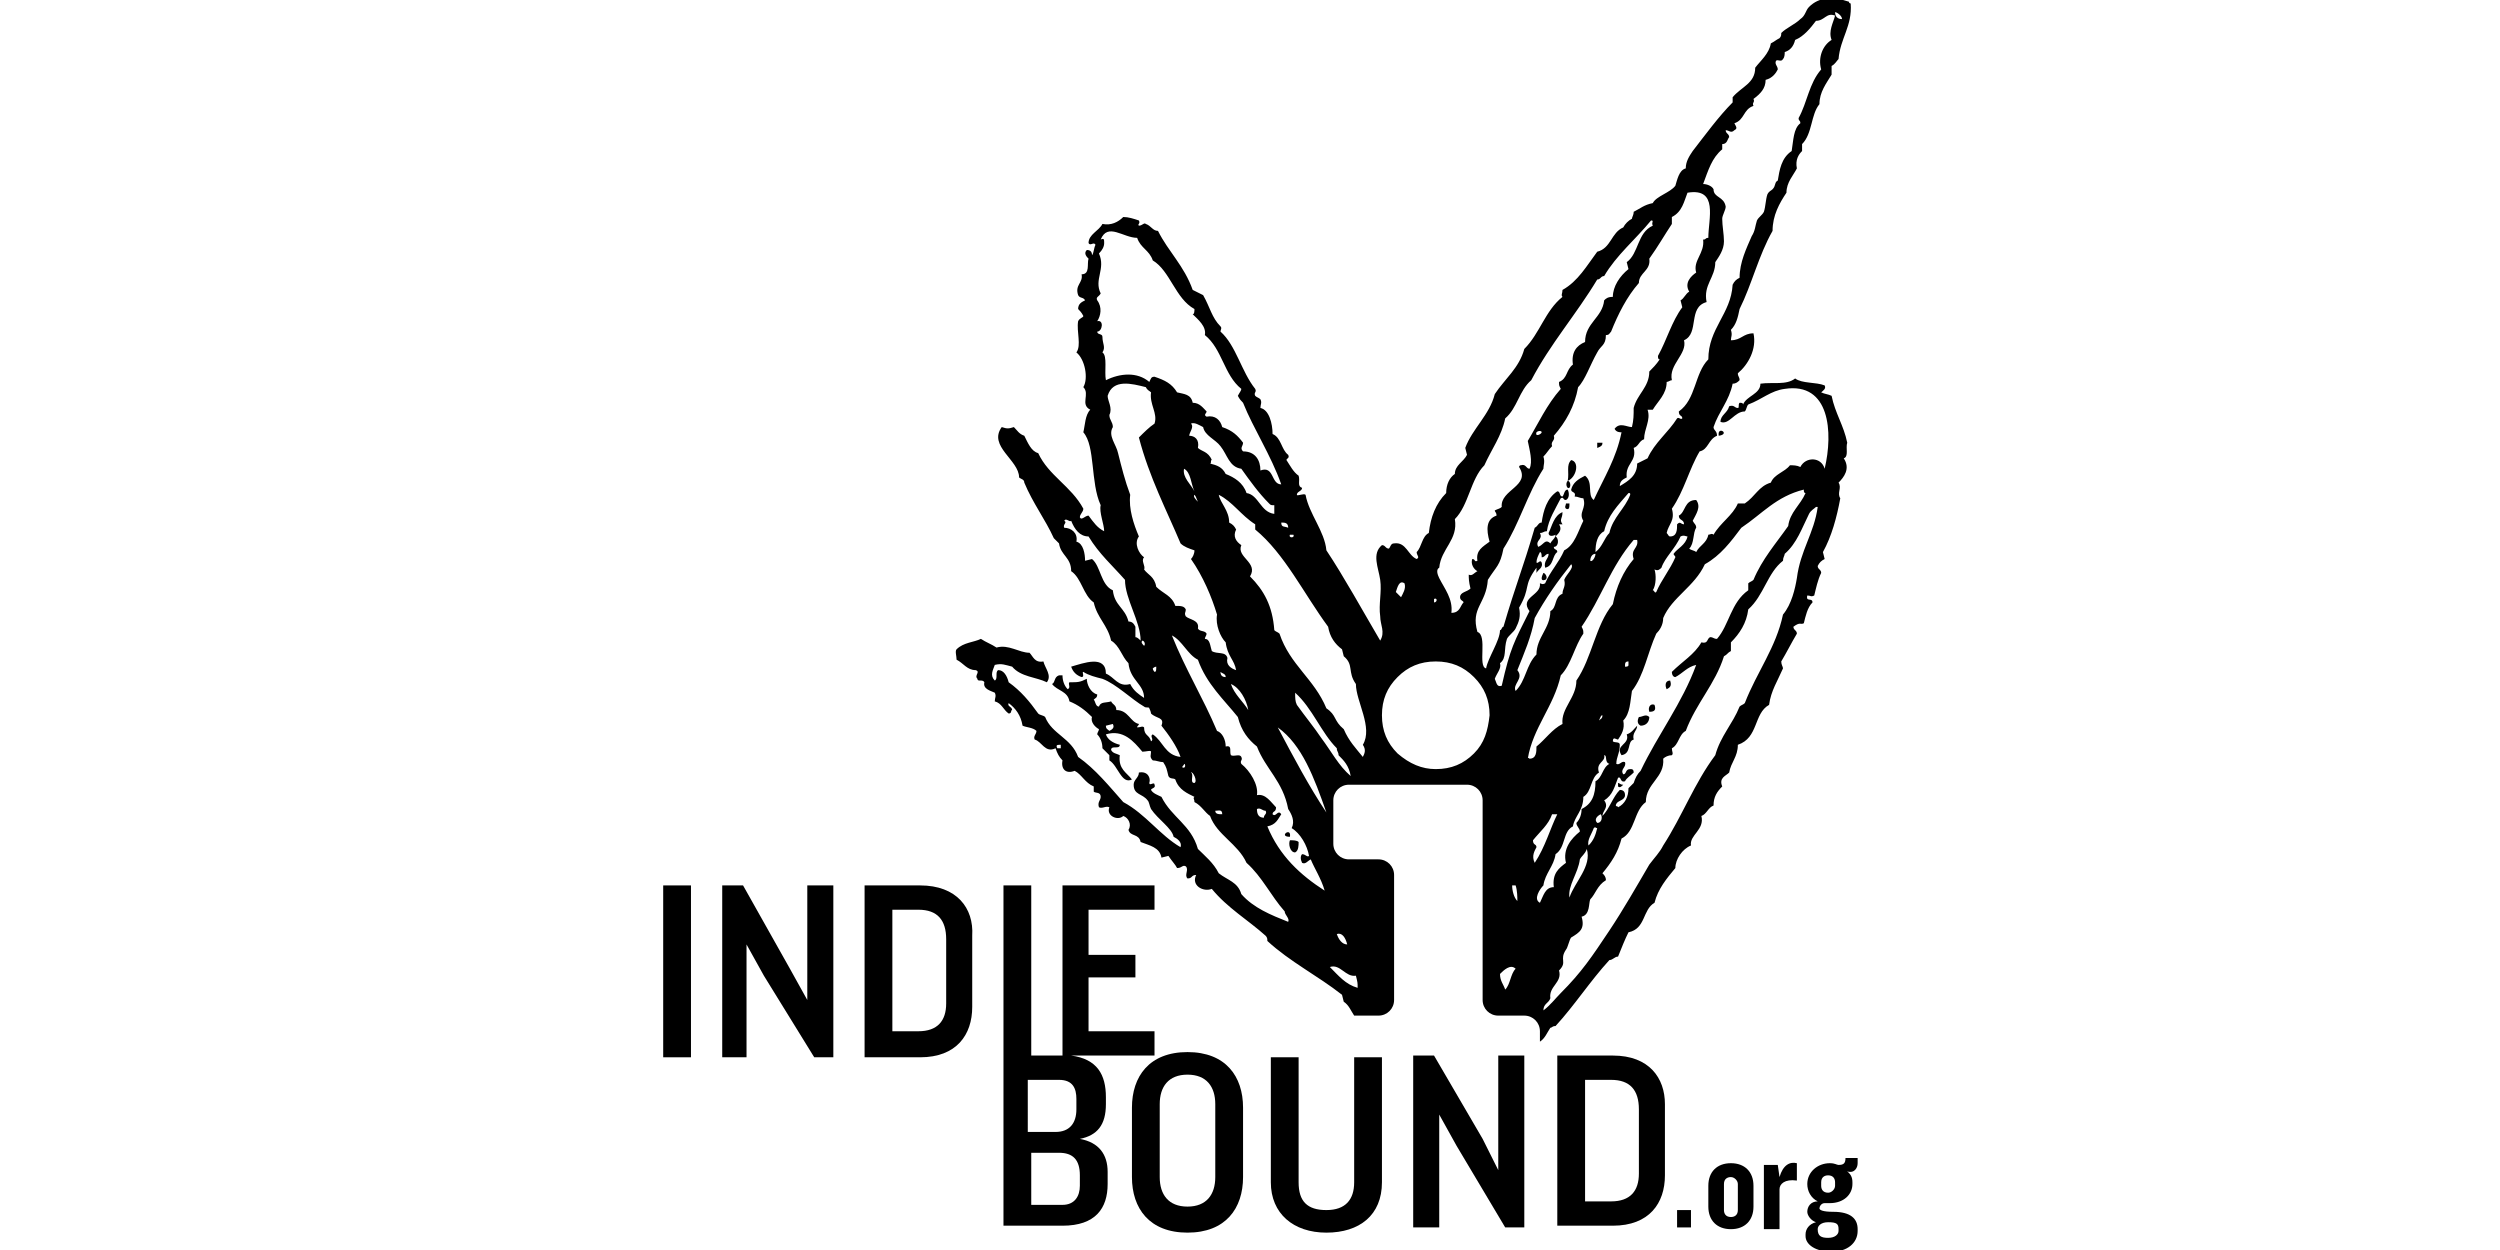 <?xml version="1.0" encoding="utf-8"?>
<!-- Generator: Adobe Illustrator 23.1.1, SVG Export Plug-In . SVG Version: 6.00 Build 0)  -->
<svg version="1.1" id="Layer_1" xmlns="http://www.w3.org/2000/svg" xmlns:xlink="http://www.w3.org/1999/xlink" x="0px" y="0px"
	 viewBox="0 0 144 72" style="enable-background:new 0 0 144 72;" xml:space="preserve">
<g>
	<path d="M93.7,42.3c0.2,0.6-0.7,0.6-0.3,1.2c0.6-0.1,0.3-0.8,0.7-0.9c-0.1-0.4,0.2-0.5,0.2-0.8C94.1,42,94,42.2,93.7,42.3"/>
	<path d="M96.2,39.2c-0.3,0-0.3,0.3-0.2,0.5C96.2,39.6,96.3,39.5,96.2,39.2"/>
	<path d="M93.2,45.1c0,0.1,0,0.1,0,0.2c0.1,0.1,0.2,0,0.3-0.1C93.3,45.2,93.3,45.1,93.2,45.1"/>
	<path d="M94.4,41.3c-0.1,0.2-0.1,0.4,0.1,0.5c0.3,0,0.5-0.2,0.5-0.5C94.8,41.1,94.6,41.3,94.4,41.3"/>
	<path d="M99,25.1C99.7,25,98.9,24.5,99,25.1"/>
	<path d="M95,41c0.3,0,0.4-0.1,0.3-0.4C95.1,40.5,94.9,40.7,95,41"/>
	<path d="M103.9,35.9c0.1-0.4,0.2-0.9,0.5-1.2c0-0.3-0.4,0-0.3-0.4c0.2,0,0.2,0.1,0.4,0c0.1-0.4,0.2-0.9,0.4-1.3
		c0-0.2-0.2-0.2-0.2-0.4c0.1-0.2,0.2-0.3,0.4-0.4l-0.1-0.4c0.5-0.9,0.8-2,1-3.1c-0.2-0.3,0.1-0.6-0.1-0.9c0.3-0.3,0.7-0.8,0.3-1.4
		c0.3-0.1,0.1-0.6,0.2-0.9c-0.2-1-0.7-1.7-0.9-2.7c-0.2-0.1-0.4-0.1-0.6-0.2c0.1-0.1,0.3-0.2,0.2-0.4c-0.5-0.2-1.3-0.1-1.7-0.4
		c-0.5,0.4-1.3,0.2-2,0.3c0,0.6-0.8,0.7-1,1.2c0-0.1-0.1-0.1-0.2-0.1c-0.1,0.1,0,0.3-0.1,0.3c-0.2,0-0.2-0.2-0.5-0.1
		c-0.1,0.4-0.5,0.5-0.5,0.9c0.5,0.2,0.8-0.6,1.4-0.6c0.1-0.1,0.1-0.3,0.2-0.4c0.8-0.3,1.3-0.8,2.1-0.9c2.6-0.4,2.8,2.5,2.3,4.6
		c-0.2-0.7-1.1-0.7-1.4-0.1c-0.2-0.1-0.4-0.1-0.6-0.1c-0.3,0.4-0.9,0.5-1.1,1c-0.7,0.2-0.9,0.8-1.5,1.2c-0.2,0-0.3,0-0.4,0
		c-0.3,0.7-1,1.1-1.4,1.8c-0.1-0.1-0.2,0-0.3,0c-0.1,0.5-0.5,0.6-0.7,1c-0.1-0.1-0.3-0.1-0.4-0.2c0.3-0.3,0.2-0.9,0.4-1.2
		c0-0.2-0.1-0.2-0.2-0.4c0.2-0.4,0.5-0.8,0.2-1.2c-0.7,0-0.6,0.7-1,0.9c0,0.3,0.3,0.2,0.3,0.5c-0.2,0-0.2-0.2-0.4,0
		c0,0.3,0,0.7-0.4,0.7c-0.1,0-0.1-0.1-0.2-0.2c0.1-0.5,0.5-0.7,0.3-1.4c0.7-1,1-2.3,1.6-3.3c0.5-0.1,0.5-0.7,1-0.9
		c0-0.3-0.2-0.3-0.2-0.5c0.3-0.9,0.9-1.5,1.1-2.5c0.2,0,0.3-0.1,0.4-0.2c0-0.2-0.1-0.2-0.1-0.4c0.6-0.5,1.1-1.4,0.9-2.3
		c-0.6,0-0.7,0.4-1.3,0.4c0-0.2,0.1-0.3,0-0.6c0.3-0.3,0.4-0.7,0.5-1.2c0.7-1.4,1.1-3.1,1.9-4.5c0-0.9,0.4-1.6,0.8-2.2
		c0-0.6,0.4-1,0.6-1.4c-0.1-0.5,0.1-0.8,0.3-1c0-0.1,0-0.3,0-0.4c0.6-0.6,0.5-1.7,1-2.3c0-0.7,0.4-1.2,0.7-1.7c0-0.2,0-0.4,0-0.5
		c0.2-0.1,0.3-0.3,0.4-0.4c0.1-1.2,0.8-1.9,0.7-3.2c0,0-0.1,0-0.1-0.1c-0.9-0.3-1.7-0.3-2.3,0.3c-0.2,0.2-0.2,0.5-0.5,0.7
		c-0.3,0.3-0.8,0.5-1.1,0.8c0,0.1,0,0.2-0.1,0.3c-0.2,0.1-0.3,0.2-0.5,0.3c-0.1,0.6-0.6,1-0.9,1.4c0,0.9-0.8,1.1-1.3,1.7l0,0.3
		c-0.8,0.8-1.6,1.9-2.3,2.8c-0.2,0.3-0.4,0.6-0.4,1c-0.4,0.1-0.5,0.7-0.6,1c-0.3,0.4-1.1,0.6-1.3,1c-0.5,0.1-0.7,0.3-1.1,0.5
		c0,0.2-0.1,0.3-0.1,0.4c-0.2,0.1-0.4,0.3-0.5,0.5c-0.7,0.3-0.7,1.2-1.5,1.4c-0.6,0.8-1.1,1.7-2,2.2c0,0.2-0.1,0.3,0,0.4
		c-1,0.8-1.3,2.1-2.2,3c-0.3,1.1-1.1,1.7-1.7,2.6c-0.3,1.2-1.3,2-1.7,3.1l0.1,0.4c-0.2,0.4-0.7,0.6-0.7,1.1
		c-0.3,0.2-0.5,0.6-0.5,1.1c-0.6,0.6-0.9,1.4-1,2.3c-0.4,0.2-0.4,0.8-0.7,1.1c0,0.2,0.2,0.3,0,0.4c-0.5-0.2-0.6-1-1.3-0.9
		c-0.2,0-0.2,0.2-0.3,0.3c-0.2,0-0.2-0.2-0.4-0.2c-0.6,0.5-0.2,1.3-0.1,2c0.1,0.7-0.1,1.4,0,2.1c0,0.5,0.3,0.9,0,1.4
		c-1-1.7-2.1-3.7-3.1-5.2c-0.1-1.1-1-2.1-1.2-3.2c-0.1-0.1-0.5,0.1-0.5,0c0-0.2,0.3-0.2,0.3-0.4c-0.3-0.1-0.1-0.4-0.2-0.7
		c-0.3-0.2-0.5-0.6-0.7-0.9c0-0.1,0.2-0.1,0.1-0.3c-0.4-0.3-0.4-1-0.9-1.2c0-0.6-0.2-1.4-0.7-1.5c0-0.2,0.1-0.3,0-0.5
		c-0.1-0.1-0.2-0.1-0.3-0.2c-0.1-0.2,0.1-0.2,0-0.4c-0.8-1-1.1-2.5-2-3.3c0-0.1,0.1-0.2,0-0.3c-0.5-0.5-0.6-1.1-1-1.8
		c-0.2-0.1-0.4-0.2-0.6-0.3c-0.5-1.4-1.4-2.2-2-3.4c-0.3,0-0.4-0.3-0.7-0.4c-0.1-0.1-0.2,0.1-0.4,0.1c-0.1-0.1,0.1-0.1,0-0.3
		c-0.3-0.1-0.6-0.2-0.9-0.2c-0.3,0.3-0.7,0.5-1.2,0.4c-0.2,0.4-0.8,0.6-0.8,1.1c0.1,0.2,0.3-0.1,0.4,0.1c-0.1,0.2-0.1,0.5-0.2,0.6
		c0-0.2-0.1-0.3-0.3-0.3c-0.2,0.2,0,0.4,0.1,0.5c-0.1,0.3,0.1,0.9-0.4,0.9c0.1,0.5-0.4,0.6-0.2,1.2c0.1,0.2,0.3,0.1,0.4,0.3
		c-0.2,0.1-0.4,0.2-0.4,0.5c0.1,0.1,0.2,0.2,0.3,0.4c0,0.1-0.2,0.1-0.3,0.3c-0.1,0.6,0.2,1.4-0.1,1.8c0.5,0.4,0.7,1.5,0.4,2
		c0.4,0.4-0.2,1,0.4,1.3c-0.3,0.3-0.3,0.9-0.4,1.3c0.7,0.8,0.4,2.9,1,4.2c-0.1,0.4,0.2,1.1,0.2,1.5c-0.4-0.2-0.6-0.5-0.9-0.9
		c-0.2,0-0.4,0.3-0.5,0.1c0-0.2,0.2-0.3,0.2-0.5c-0.7-1.3-2-1.9-2.6-3.2c-0.4-0.1-0.6-0.6-0.8-1c-0.3-0.1-0.4-0.3-0.6-0.5
		c-0.3,0.1-0.4,0.1-0.7,0c-0.8,1.1,1,1.9,1,2.9c0.1,0.1,0.3,0.1,0.3,0.3c0.5,1.2,1.2,2.1,1.7,3.2c0.1,0.1,0.2,0.2,0.3,0.3
		c0.1,0.7,0.7,0.8,0.7,1.6c0.6,0.4,0.7,1.4,1.3,1.8c0.2,0.9,0.8,1.3,1,2.2c0.5,0.3,0.6,0.9,1,1.3c0.1,1,0.9,1.2,0.9,2
		c-0.3-0.2-0.6-0.4-0.8-0.8c-0.7,0.2-0.9-0.4-1.4-0.6c0-1.1-1.3-0.6-2-0.4c0.1,0.3,0.3,0.5,0.6,0.6c0.2,0,0-0.3,0.1-0.3
		c0.3,0.2,0.7,0.3,1.1,0.4c0.8,0.3,1.7,1.2,2.4,1.6c0.1,0.1,0.3,0,0.3,0.1c0,0,0.1,0.2,0.1,0.3c0.3,0.3,0.8,0.2,0.6,0.7
		c0.4,0.5,0.9,1.2,1.1,1.8c-0.9-0.1-1-0.9-1.6-1.3c-0.2,0.1,0.1,0.3-0.1,0.4c-0.1-0.4-0.4-0.3-0.4-0.8c-0.1-0.1-0.2,0-0.4,0
		c0-0.1,0.1-0.1,0.1-0.2c-0.5-0.1-0.6-0.8-1.3-0.8c0-0.3-0.2-0.3-0.3-0.5c-0.3,0.1-0.6,0-0.7,0.3c-0.2,0-0.2-0.3-0.3-0.4
		c0.1-0.1,0.2-0.1,0.2-0.3c-0.4-0.1-0.6-0.6-0.6-0.9c-0.4,0.2-0.5,0.2-1,0.2c-0.1,0.1,0.1,0.3-0.1,0.4c-0.2-0.2-0.3-0.5-0.3-0.8
		c-0.1,0-0.1,0-0.2,0c-0.3,0.1-0.2,0.4-0.4,0.5c0.3,0.4,0.9,0.4,1,1c0.5,0.2,0.9,0.5,1.3,0.9c-0.1,0.3,0.2,0.6,0.4,0.7
		c0,0.1-0.1,0.2-0.1,0.3c0.2,0.2,0.3,0.5,0.3,0.8c0.1,0.1,0.3,0.3,0.4,0.4l0,0.3c0.5,0.3,0.7,1.4,1.3,1.1c-0.3-0.4-0.8-0.6-0.7-1.4
		c-0.2-0.1-0.4-0.1-0.5-0.3c0-0.3,0.5,0,0.5-0.3c-0.4-0.1-0.7-0.3-0.8-0.6c1-0.3,1.6,0.4,2.1,1c0.2,0,0.5-0.1,0.5,0
		c0,0.2-0.1,0.3,0.1,0.5c0.2,0,0.4,0.1,0.6,0.1c0.2,0.3,0.2,0.4,0.3,0.8c0.1,0.2,0.3,0.1,0.4,0.2c0.2,0.6,0.7,0.8,1.1,1
		c-0.1,0.1,0,0.1,0,0.3c0.4,0.2,0.6,0.6,0.9,0.8c0.4,1.1,1.6,1.6,2.1,2.7c0.9,0.8,1.4,1.9,2.2,2.8c0,0.2,0.3,0.4,0.2,0.6
		c-1-0.4-2-0.8-2.7-1.6c-0.2-0.7-0.8-0.8-1.3-1.2c-0.3-0.6-0.8-1-1.2-1.4c-0.4-1.4-1.5-1.8-2.1-3c-0.2-0.1-0.5-0.2-0.6-0.4
		c0-0.1,0.3-0.1,0.2-0.3c0-0.2-0.3,0.1-0.3-0.1c0.1-0.3-0.1-0.7-0.6-0.6c0,0.3-0.3,0.4-0.3,0.7c0,0.6,0.5,0.5,0.8,0.9
		c0.1,0.1,0.1,0.3,0.2,0.5c0.4,0.6,1.2,1.1,1.3,1.6c0.2,0.1,0.5,0.3,0.4,0.6c-1.2-0.7-2-1.9-3.3-2.6c-0.8-0.9-1.6-1.9-2.6-2.6
		c-0.4-1.1-1.5-1.3-1.9-2.3c-0.1-0.1-0.3-0.1-0.4-0.2c-0.5-0.7-1-1.3-1.7-1.8c-0.1-0.4-0.3-0.7-0.6-0.7c-0.2,0.1,0,0.5-0.2,0.6
		c-0.3-0.3-0.1-0.6,0-0.9c0.4-0.1,0.6,0,1,0.1c0.5,0.6,1.4,0.6,2,0.9c0.3-0.4-0.1-0.8-0.2-1.2c-0.5,0.1-0.6-0.3-0.8-0.5
		c-0.6,0-1.2-0.5-1.9-0.3c-0.3-0.2-0.6-0.3-0.9-0.5c-0.4,0.2-1,0.2-1.4,0.6c-0.1,0.1,0,0.4,0,0.6c0.4,0.2,0.6,0.6,1.1,0.6
		c0.3,0.1-0.1,0.3,0.1,0.5c0,0.2,0.3,0,0.4,0.2c-0.1,0.4,0.4,0.5,0.6,0.6c0.1,0.2,0,0.3,0,0.5c0.4,0.1,0.5,0.5,0.8,0.7
		c0.2,0,0.1-0.2,0.2-0.2c0-0.2-0.3-0.2-0.2-0.4c0.4,0.3,0.7,0.7,0.8,1.3c0.2,0.1,0.6,0.1,0.8,0.3c0,0.2-0.2,0.3-0.1,0.5
		c0.4,0.1,0.6,0.8,1.2,0.5c0.1,0.3,0.2,0.5,0.4,0.7c-0.1,0.5,0.2,0.8,0.7,0.6c0.4,0.2,0.6,0.7,1.1,0.9l0,0.3c0.1,0.1,0.4,0,0.4,0.3
		c0,0.2-0.2,0.3-0.1,0.6c0.2,0.1,0.4-0.1,0.6,0c-0.2,0.5,0.5,0.8,0.8,0.5c0.3,0.1,0.5,0.5,0.3,0.8c0.1,0.4,0.6,0.2,0.7,0.7
		c0.5,0.2,1.1,0.3,1.2,0.9l0.4-0.1c0.2,0.3,0.4,0.5,0.5,0.7c0.3,0,0.3-0.2,0.5-0.1c0.2,0.2-0.1,0.5,0.1,0.7c0.3,0,0.2-0.2,0.5-0.2
		c-0.3,0.6,0.4,1,0.9,0.8c0.9,1.1,2.1,1.8,3.1,2.7c0.1,0.1,0.1,0.2,0.1,0.3c1.3,1.2,2.9,2,4.3,3.1l0.1,0.4c0.3,0.2,0.4,0.5,0.6,0.8
		h1.4c0.5,0,0.9-0.4,0.9-0.9v-7.2c0-0.5-0.4-0.9-0.9-0.9h-1.7c-0.5,0-0.9-0.4-0.9-0.9v-2.5c0-0.5,0.4-0.9,0.9-0.9h6.8
		c0.5,0,0.9,0.4,0.9,0.9v11.5c0,0.5,0.4,0.9,0.9,0.9h1.5c0.5,0,0.9,0.4,0.9,0.9V60c0.3-0.2,0.4-0.5,0.6-0.8c0.1,0,0.1-0.1,0.3-0.1
		c1.1-1.2,2-2.6,3.1-3.8c0.2,0,0.3-0.2,0.5-0.2c0.2-0.5,0.4-1,0.6-1.4c1-0.2,0.8-1.3,1.5-1.7c0.2-0.8,0.7-1.4,1.2-2
		c0-0.5,0.4-1.1,0.9-1.3c-0.1-0.6,0.8-0.9,0.6-1.7c0.3-0.1,0.4-0.5,0.7-0.6c0-0.5,0.2-0.8,0.5-1.1c-0.2-0.5,0.2-0.6,0.4-0.8
		c0.1-0.6,0.5-0.9,0.5-1.6c1.2-0.4,0.9-1.8,1.8-2.3c0.1-0.8,0.5-1.4,0.8-2.1c0-0.1-0.1-0.2-0.1-0.4c0.3-0.5,0.6-1.1,0.9-1.6
		c0-0.2-0.2-0.2-0.2-0.4C103.7,35.8,103.7,36,103.9,35.9 M106.1,1.1c-0.2,0-0.4-0.1-0.4-0.4C105.8,0.7,106.1,0.9,106.1,1.1
		 M63.9,42.1c-0.1-0.1-0.2-0.1-0.2-0.3l0.4-0.1C64.2,41.9,64.1,42,63.9,42.1 M60.9,43.1c-0.1-0.2,0-0.2,0.2-0.2l0,0.2L60.9,43.1z
		 M74.5,30.8c0.1,0.2-0.3,0.2-0.2,0C74.4,30.8,74.4,30.8,74.5,30.8 M74.2,30.4c-0.2-0.1-0.4,0-0.4-0.3C74,30.1,74.2,30.1,74.2,30.4
		 M63.7,21.9c-0.1-0.5,0.1-1.4-0.2-1.6c0.2-0.3,0-0.5,0-0.9c0-0.2-0.3-0.1-0.3-0.3c0.3,0,0.4-0.7,0-0.6c0.2-0.3,0.3-0.8,0-1.2
		c-0.1-0.2,0.1-0.2,0.2-0.4c-0.4-0.8,0.3-1.4-0.1-2.3c0.2-0.2,0.3-0.4,0.3-0.6c0-0.2,0-0.3-0.2-0.2c0.4-1,1.3-0.1,2.1-0.1
		c0.2,0.6,0.7,0.7,0.9,1.3c1,0.6,1.3,2.2,2.4,2.8c0,0.1,0,0.3-0.1,0.3c0.3,0.3,0.8,0.7,0.7,1.2c1,0.8,1.1,2.3,2.1,3.1
		c0,0.1-0.1,0.2-0.2,0.4c0.1,0.2,0.2,0.3,0.3,0.4c0.6,1.5,1.6,3,2.2,4.7c-0.6,0-0.4-1.1-1.2-0.8c0-0.6-0.3-1.1-1-1.1
		c-0.2-0.2,0-0.3,0-0.5c-0.3-0.4-0.6-0.7-1.2-0.9c-0.1-0.4-0.4-0.7-0.9-0.6c-0.2-0.1,0-0.2,0-0.3c-0.2-0.2-0.4-0.5-0.8-0.5
		c-0.1-0.5-0.5-0.5-0.9-0.6c-0.3-0.5-0.7-0.7-1.3-0.9c-0.2,0-0.2,0.1-0.3,0.3C65.5,21.4,64.5,21.5,63.7,21.9 M69,25.8
		c0.1-0.5-0.2-0.7-0.5-0.7c0-0.2,0.3-0.5,0.1-0.7c0.2-0.1,0.5,0.1,0.7,0.2c0.1,0.5,0.7,0.7,1,1.1c0.4,0.5,0.5,1.2,1.2,1.3
		c0.5,0.7,1,1.4,1.6,2c0.1,0.1,0.1,0.1,0.3,0.1c0,0.2,0,0.3,0,0.5c-0.8-0.1-0.9-1.1-1.6-1.2c-0.2-0.6-0.7-0.9-1.2-1.1
		c-0.2-0.4-0.5-0.5-0.9-0.6c0.1,0,0-0.2,0.1-0.2C69.6,26,69.2,26,69,25.8 M68.8,28.5c0.1,0.1,0.1,0.2,0.2,0.4
		C68.9,28.8,68.7,28.6,68.8,28.5 M68.2,27c0.4,0.2,0.4,0.9,0.6,1.3C68.6,27.9,68.1,27.5,68.2,27 M65.4,36.1
		c-0.1-0.2-0.2-0.3-0.4-0.3c-0.2-0.8-0.8-0.9-0.9-1.8c-0.7-0.3-0.7-1.4-1.2-1.8l-0.4,0.1c0-0.4-0.1-1-0.5-1.1
		c0.1-0.5-0.3-0.8-0.7-0.8c-0.1-0.2,0.2-0.3,0-0.4c0.1-0.2,0.3,0.1,0.4,0c0.2,0.5,0.5,0.9,1,0.9c0.6,1,1.4,1.7,2.1,2.5
		c0,1.1,0.9,2.4,0.9,3.5c-0.1-0.1-0.2-0.2-0.3-0.2L65.4,36.1z M65.8,36.9c0.1,0,0.2,0.2,0.1,0.3C65.8,37.1,65.7,37,65.8,36.9
		 M66.5,38.7c0,0-0.1-0.1-0.1-0.2c0,0,0.1-0.1,0.2-0.1C66.6,38.6,66.6,38.7,66.5,38.7 M66.6,33.8c-0.1-0.6-0.5-0.7-0.7-1
		c0.1-0.2-0.2-0.5,0-0.7c-0.3-0.2-0.6-0.8-0.3-1.2c-0.3-0.7-0.6-1.6-0.5-2.4c-0.3-0.8-0.5-1.6-0.7-2.4c-0.1-0.5-0.6-1-0.3-1.5
		c0-0.3-0.2-0.4-0.2-0.7c0.2-0.4-0.1-0.8-0.1-1.1c0.3-1,1.4-0.7,2.2-0.5c0.1,0.2,0.2,0.2,0.3,0.3c-0.1,0.7,0.4,1.2,0.2,1.8
		c-0.3,0.2-0.6,0.5-0.9,0.8c0.6,2.3,1.6,4.2,2.4,6.1c0.2,0.2,0.5,0.3,0.8,0.4c0,0.2-0.1,0.4-0.2,0.5c0.7,1,1.2,2.2,1.5,3.2
		C70,36,70.3,36.7,70.6,37c0.1,0.8,0.5,1,0.6,1.6c-0.3-0.1-0.6-0.3-0.5-0.7c-0.1-0.4-0.6-0.2-0.9-0.4c-0.1-0.3-0.1-0.7-0.4-0.7
		c0-0.1,0.1-0.2,0.1-0.3c-0.1-0.2-0.4-0.1-0.5-0.3c0.1-0.5-0.5-0.5-0.7-0.7c-0.1-0.2,0-0.2,0-0.4c-0.1-0.2-0.3-0.2-0.6-0.2
		C67.5,34.3,67,34.2,66.6,33.8 M71.9,40.9c-0.3-0.5-0.8-0.9-1-1.5C71.4,39.6,71.8,40.3,71.9,40.9 M70.6,39c-0.2,0-0.3-0.1-0.3-0.3
		C70.4,38.8,70.6,38.8,70.6,39 M68.1,44.2c0-0.1,0.1-0.1,0.1-0.2C68.3,44,68.3,44.3,68.1,44.2 M68.8,45.1c-0.3,0,0-0.5-0.2-0.6
		C68.7,44.4,69,45,68.8,45.1 M70,46.7c0.2,0,0.4-0.1,0.4,0.2C70.2,46.9,70,46.9,70,46.7 M72.8,47.1c-0.3,0-0.4-0.2-0.4-0.5
		c0.2-0.1,0.3,0.1,0.5,0.1C73,46.9,72.8,46.9,72.8,47.1 M73,47.6c0.5-0.1,0.6-0.4,0.8-0.7c-0.2-0.3-0.3,0.2-0.5,0
		c0-0.2,0.2-0.1,0.2-0.4c-0.3-0.3-0.6-0.8-1.1-0.7c0.1-0.6-0.4-1.4-0.9-1.8c-0.1-0.2,0.1-0.2,0-0.4c-0.1-0.2-0.4,0-0.6-0.1
		c-0.1-0.2,0.1-0.6-0.3-0.5c0-0.4-0.2-0.8-0.5-0.9c-0.8-1.9-1.8-3.5-2.6-5.5c0.6,0.3,0.9,1.1,1.5,1.4c0.5,1.4,1.5,2.3,2.3,3.3
		c0.2,0.8,0.6,1.3,1.1,1.7c0.5,1.3,1.5,2,1.8,3.6c0.2,0.3,0.4,0.7,0.2,1.1c0.5,0.3,0.9,1,1,1.6c-0.1,0.1-0.2-0.1-0.4-0.1
		c-0.1,0.1-0.1,0.3,0,0.5c0.2,0.1,0.3-0.1,0.5-0.2c0.2,0.5,0.6,1.1,0.8,1.8C74.9,50.4,73.7,49.3,73,47.6 M73.6,41.9
		c1.4,1,2.1,2.9,2.8,4.9C75.4,45.3,74.5,43.6,73.6,41.9 M78.1,56.2c0.1,0.4,0.1,0.4,0.1,0.7c-0.7-0.2-1.1-0.7-1.6-1.2
		C77.2,55.5,77.5,56.3,78.1,56.2 M77.6,54.4c-0.3,0-0.5-0.3-0.6-0.6C77.3,53.7,77.5,54,77.6,54.4 M76.1,42.5
		c-0.4-0.6-0.9-1.2-1.4-1.9c-0.1-0.2-0.1-0.4-0.1-0.7c1,0.9,1.5,2.3,2.4,3.2c0,0.2,0.1,0.2,0.1,0.4c0.3,0.3,0.6,0.6,0.7,1.2
		C77.1,44.1,76.7,43.3,76.1,42.5 M78.5,43.6c-0.4-0.5-0.8-0.9-1.1-1.6c-0.6-0.5-0.4-0.8-1-1.2c-0.7-1.7-2.1-2.5-2.7-4.3
		c-0.1-0.1-0.2-0.1-0.3-0.2c-0.1-1.4-0.6-2.3-1.4-3.1c0.5-0.8-0.8-1.1-0.5-1.8c-0.3-0.2-0.5-0.5-0.3-0.9c-0.1-0.2-0.2-0.3-0.4-0.4
		c0-0.7-0.5-1.1-0.6-1.6c0.8,0.4,1.3,1.2,2.1,1.7l0,0.3c1.7,1.4,2.8,3.7,4.2,5.6c0.1,0.6,0.4,1,0.8,1.3l0.1,0.4
		c0.6,0.5,0.2,0.9,0.7,1.6c0,1,1,2.5,0.4,3.5C78.7,43.2,78.6,43.4,78.5,43.6 M98.2,32.5c0.9-0.5,1.5-1.3,2.1-2.1
		c1.2-0.8,2-1.8,3.6-2.2c0,0.1,0,0.2,0.1,0.2c-0.3,0.7-0.9,1.1-1,1.9c-0.7,1-1.5,1.9-2,3.1c-0.1,0.1-0.2,0.1-0.3,0.2
		c0,0.2,0,0.2,0,0.4c-1,0.7-1.1,2-1.8,2.8c-0.2,0-0.2-0.1-0.4-0.1c-0.2,0.1-0.1,0.4-0.5,0.3c-0.4,0.7-1.1,1.1-1.7,1.7
		c0,0.2,0.1,0.3,0.2,0.3c0.4-0.2,0.7-0.6,1.2-0.7c-0.8,2.2-2.2,4-3.2,6.1c-0.2,0.2-0.3,0.4-0.4,0.7c-0.1,0.1-0.2,0.2-0.3,0.3
		c0,0.5-0.2,0.9-0.6,1.1c0-0.1-0.2,0-0.1-0.2c0.1-0.2,0.5-0.2,0.5-0.5c0-0.2-0.1-0.3-0.3-0.3c-0.4,0.4-0.6,1.1-1,1.5
		c0-0.3,0.4-0.5,0.1-0.9c0.5-0.3,0.6-0.8,0.8-1.3c0.2-0.1,0.1,0.3,0.4,0.2c0.1-0.2,0.3-0.3,0.5-0.5c0-0.2-0.1-0.2-0.2-0.2
		c-0.3,0-0.2,0.3-0.4,0.3c-0.2-0.3,0.2-0.4,0.1-0.7c-0.2-0.1-0.3,0.2-0.5,0.1c0-0.4,0.2-0.6,0.2-1.1c0-0.2-0.3-0.1-0.4-0.2
		c0-0.3,0.2-0.1,0.3-0.1c0.2-0.3,0.4-0.6,0.3-1.1c0.4-0.4,0.4-1.1,0.5-1.7c0.7-0.9,0.9-2.2,1.4-3.3c0.2-0.2,0.4-0.5,0.4-0.9
		C96.3,34.4,97.6,33.8,98.2,32.5 M93.6,38.4c0-0.2,0-0.3,0.2-0.3l0,0.2C93.8,38.4,93.7,38.4,93.6,38.4 M96.8,30.9
		c0.2-0.1,0.3,0,0.4,0c-0.1,0.5-0.6,0.7-0.8,1c0,0.1,0.1,0.1,0.1,0.2c-0.3,0.7-0.8,1.3-1.1,2c-0.1,0.1-0.1-0.1-0.2-0.1
		c0.2-0.3,0.2-0.9,0.1-1.2c0.2,0.1,0.3,0,0.4-0.1C95.9,32.1,96.5,31.6,96.8,30.9 M99.2,8.6l0-0.3c0.3,0,0.3-0.3,0.4-0.4
		c0-0.2-0.2-0.2-0.2-0.4c0.2,0,0.3,0.2,0.5,0c0.2-0.1,0.1-0.2,0-0.4c0.6-0.2,0.5-0.8,1.1-1c-0.1-0.2,0.1-0.2,0-0.4
		c0.4-0.3,0.7-0.6,0.7-1.1c0.4-0.1,0.6-0.4,0.7-0.6c0-0.2-0.2-0.3-0.1-0.5c0.1-0.1,0.3,0.1,0.4-0.1c0.1-0.1,0.1-0.3,0.1-0.4
		c0.3-0.1,0.5-0.3,0.6-0.7c0.5-0.2,0.9-0.7,1.2-1.1c0.5,0,0.6-0.5,1.1-0.3c-0.1,0.4-0.4,0.9-0.2,1.4c-0.5,0.3-0.8,1-0.6,1.7
		c-0.7,0.8-0.8,1.9-1.3,2.8c0,0.2,0.1,0.1,0.1,0.3c-0.4,0.3-0.4,1-0.5,1.6c-0.6,0.4-0.7,1.1-0.8,1.7c-0.2,0.1-0.1,0.3-0.3,0.5
		c-0.1,0.1-0.2,0.1-0.3,0.3c-0.1,0.3-0.1,0.7-0.2,1c-0.1,0.2-0.3,0.3-0.4,0.5c-0.1,0.3-0.1,0.6-0.3,0.9c-0.3,0.7-0.7,1.5-0.7,2.4
		c-0.2,0.1-0.3,0.2-0.4,0.4c-0.1,1.7-1.4,2.5-1.4,4.3c-0.8,0.8-0.7,2.3-1.7,3c0,0.3,0.2,0.2,0.2,0.4c-0.1,0.1-0.2-0.1-0.3,0
		c-0.5,0.8-1.3,1.4-1.7,2.3c-0.2,0.1-0.4,0.2-0.6,0.3c0,0.7-0.5,1-1,1.3c0-0.3,0.2-0.4,0.4-0.5c-0.1-0.8,0.6-0.9,0.4-1.7
		c0.3-0.1,0.3-0.4,0.6-0.5c0-0.6,0.4-1.1,0.2-1.7l0.3,0c0.3-0.5,0.8-0.9,0.8-1.6c0.1,0,0.2-0.1,0.3-0.1c-0.2-0.9,0.9-1.5,0.7-2.3
		c0.9-0.4,0.2-1.9,1.3-2.2c-0.2-1,0.5-1.4,0.5-2.3c0.2-0.3,0.5-0.7,0.5-1.2c0-0.4-0.1-0.9-0.1-1.3c0-0.2,0.2-0.5,0.2-0.7
		c-0.1-0.6-0.7-0.5-0.7-1c-0.1-0.2-0.4-0.3-0.6-0.3C98.4,9.8,98.6,9.1,99.2,8.6 M91.9,31.8c0-0.5,0.1-1,0.5-1.2
		c0.2-0.9,0.8-1.5,1.4-2.2c0.1,0,0.1,0,0.1,0.1c-0.3,0.8-1,1.3-1.2,2.2C92.4,31,92.3,31.5,91.9,31.8 M91.9,31.9
		c0,0.2-0.2,0.5-0.3,0.4C91.6,32.1,91.7,31.9,91.9,31.9 M82.9,32.7c0.1-1.1,1.1-1.6,0.9-2.8c0.8-0.8,0.9-2.3,1.7-3.1
		c0.4-0.9,1-1.7,1.2-2.7c0.7-0.6,0.8-1.6,1.5-2.2c1.1-2.1,2.6-3.8,3.8-5.8c0.2,0,0.2-0.2,0.4-0.2c0.7-1.2,1.8-2.1,2.7-3.2
		c0.2,0,0,0.1,0.1,0.3c-0.9,0.4-0.8,1.6-1.5,2.1l0.1,0.4c-0.5,0.4-0.9,1-0.9,1.6c-0.3,0-0.4,0.1-0.5,0.2c-0.1,1-1.1,1.3-1.1,2.4
		c-0.5,0.2-0.8,0.6-0.7,1.3c-0.4,0.3-0.3,0.8-0.8,1c0,0.2,0,0.2,0.1,0.4c-0.8,0.9-1.3,2-1.9,3c0.1,0.5,0.3,1.2,0.1,1.6
		c-0.2,0-0.2-0.3-0.5-0.2c-0.1,0-0.1,0.1-0.1,0.1c0.7,1.1-1.1,1.3-1,2.3c-0.1,0.1-0.2,0.1-0.4,0.2c0,0.1,0.1,0.1,0.1,0.3
		c-0.6,0.2-0.6,0.8-0.4,1.5c-0.4,0.3-0.8,0.5-0.7,1.1c-0.2,0.1-0.1-0.1-0.3-0.1c-0.1,0.3,0.1,0.6,0.3,0.7c-0.2,0.1-0.3,0.3-0.5,0.2
		c0,0.2,0,0.4,0.1,0.8c-0.2,0.2-0.6,0.2-0.6,0.5c0,0.2,0.2,0.2,0.2,0.3c-0.2,0.2-0.2,0.6-0.7,0.6c0.1-0.8-0.4-1.4-0.7-2
		C82.8,33.1,82.7,32.8,82.9,32.7 M88.8,24.9c0,0.1-0.4,0.3-0.3,0C88.6,24.8,88.8,24.8,88.8,24.9 M82.6,34.7l0-0.2
		C82.8,34.4,82.8,34.7,82.6,34.7 M80.9,33.6c0.1,0.3-0.1,0.6-0.2,0.8c-0.1-0.1-0.2-0.2-0.3-0.3C80.5,33.8,80.6,33.4,80.9,33.6
		 M84.9,43.4c-0.6,0.6-1.3,0.9-2.2,0.9c-0.8,0-1.5-0.3-2.2-0.9c-0.6-0.6-0.9-1.3-0.9-2.2c0-0.9,0.3-1.6,0.9-2.2
		c0.6-0.6,1.3-0.9,2.2-0.9c0.9,0,1.6,0.3,2.2,0.9c0.6,0.6,0.9,1.3,0.9,2.2C85.7,42.1,85.5,42.8,84.9,43.4 M86.1,39.1
		c0.1-0.3,0.4-0.6,0.3-0.9c0.4-0.3,0.2-0.8,0.4-1.4c0.1-0.2,0.4-0.4,0.5-0.6c0.2-0.4,0.3-0.7,0.2-1.2c0.7-1.2,0.2-1.2,1-2.3l0,0.3
		c0.1-0.2,0.4-0.3,0.3-0.6c-0.1-0.2-0.2,0.1-0.3,0c0-0.2,0.1-0.4,0.2-0.6c0.1,0,0.1,0.2,0.1,0.3c0.2,0,0.2-0.2,0.4-0.2
		c0,0.3-0.3,0.4-0.2,0.8c0.5-0.1,0.4-0.7,0.7-0.9c0-0.2-0.2-0.1-0.2-0.3c0.3,0,0.3-0.5,0.1-0.6c0.2-0.2,0.4-0.4,0.2-0.7
		c0.1,0,0.1,0,0.2,0c-0.2-0.3,0-0.3,0-0.7c-0.5,0.2-0.6,0.8-0.8,1.2c0,0.2,0.2,0.2,0.4,0.1c0,0.2-0.2,0.3-0.3,0.5
		c-0.3-0.3-0.4,0.1-0.7,0.2c-0.2-0.4,0.3-0.4,0.1-0.8c0.2,0,0.2-0.1,0.4-0.1c0.1-0.7,0.5-1.3,0.8-1.9c0.2-0.1,0.1,0.1,0.3,0.1
		c0.2-0.1,0.2-0.4,0.1-0.6c-0.2,0-0.2,0.3-0.3,0.4c-0.2,0-0.1-0.3-0.3-0.3c-0.6,0.4-0.8,1.1-0.9,1.8c-0.2,0-0.2,0.2-0.4,0.3
		c-0.7,2.4-1.1,3.3-1.8,5.7c-0.1,0-0.1,0.2-0.2,0.2c0,0.6-0.7,1.6-0.8,2.2c-0.5-0.1,0.1-1.9-0.5-2.1c-0.4-1.4,0.5-1.6,0.6-3
		c0.5-0.8,0.7-0.8,0.9-1.8c0.9-1.4,1.4-3.2,2.3-4.6c0-0.2,0.1-0.4,0-0.7c0.2-0.2,0.3-0.4,0.5-0.6c-0.1-0.3,0.2-0.3,0.1-0.6
		c0.7-0.8,1.2-1.7,1.4-2.8c0.4-0.4,0.7-1.3,1.1-2c0.2-0.4,0.5-0.4,0.5-1c0.2,0,0.2-0.1,0.3-0.2c0.4-1,0.9-2,1.6-2.8
		c0-0.6,0.7-0.7,0.6-1.4c0.5-0.7,0.9-1.4,1.3-2c0-0.2,0-0.3,0-0.4c0.6-0.3,0.7-0.9,0.9-1.4c1.8-0.3,1.2,1.5,1.2,2.6
		c-0.2,0-0.1,0.1-0.3,0.1c0.1,0.8-0.6,1.2-0.4,1.9c-0.3,0.2-0.7,0.6-0.4,1.1c-0.2,0.1-0.3,0.4-0.5,0.5l0.1,0.4
		c-0.6,0.8-0.9,1.9-1.4,2.8c0,0.1,0,0.2,0.1,0.2c-0.2,0.3-0.4,0.5-0.6,0.7c0,0.9-0.7,1.3-0.9,2.1c0,0.4,0,0.7-0.1,1.1
		c-0.3,0-0.7-0.3-1,0.1c0.1,0.2,0.3,0.2,0.4,0.2c-0.3,1.5-1,2.6-1.6,3.9c-0.4-0.3,0-1-0.5-1.4c-0.4,0.2-0.7,0.4-0.8,0.8
		c0,0.2,0.3,0.1,0.2,0.4c0.2,0,0.3,0.1,0.5,0.1c0.2,0.6-0.3,0.8,0,1.3c-0.3,0.6-0.5,1.4-1.1,1.7c-0.3,0.7-0.8,1.2-1.1,1.9
		c-0.2,0.1-0.2,0-0.3,0c0.1,0.7-1.2,0.8-0.6,1.6c-0.9,1.8-1.1,2.1-1.6,4.3C86.2,39.6,86.2,39.3,86.1,39.1 M86.7,57
		c-0.1-0.3-0.3-0.5-0.3-0.9c0.2-0.2,0.6-0.6,0.9-0.3C87,56.1,87,56.7,86.7,57 M87.4,51.9c-0.2-0.2-0.3-0.6-0.3-0.9l0.2,0
		C87.4,51.3,87.4,51.7,87.4,51.9 M87.3,39.8c-0.2-0.4,0.5-0.7,0.1-1.2c0.4-1,0.8-1.9,1-3c0.6-1.1,1.3-2.1,2.1-3.1
		c0.2,0.2-0.3,0.6-0.4,0.9c0.1,0.4-0.1,0.5-0.1,0.8c-0.5,0.2-0.3,0.8-0.7,1c0,1-0.8,1.5-0.8,2.5C87.9,38.3,87.9,39.2,87.3,39.8
		 M88,43.7c0.3-1.8,1.5-3,1.9-4.8c0.6-0.6,0.8-1.7,1.3-2.4c0-0.2,0-0.2-0.1-0.4c1.1-1.6,1.7-3.5,3-5l0.2,0c0.1,0.5-0.4,0.5-0.2,1.1
		c-0.6,0.7-1,1.6-1.2,2.6c-1,1.2-1.2,3.1-2.1,4.4c0,1-0.9,1.6-0.8,2.5C89.4,42,89,42.6,88.5,43c0,0.3,0,0.7-0.4,0.7
		C88.1,43.7,88,43.6,88,43.7 M92.3,41.2c0,0.2-0.1,0.2-0.2,0.3C92.2,41.3,92.2,41.2,92.3,41.2 M88.4,49.7c-0.2-0.4,0-0.7,0.1-0.9
		c0-0.2-0.2-0.1-0.2-0.4c0.4-0.5,0.9-0.9,1.1-1.5l0.3,0C89.3,47.7,89,48.8,88.4,49.7 M88.7,52c-0.4-0.2,0-0.8,0.2-1
		c0.1-0.7,0.6-1.1,0.7-1.8c0.6-0.4,0.4-1.3,1-1.6c0.1-0.6,0.6-0.9,0.6-1.7c0.5-0.3,0.4-1.1,0.9-1.4c-0.2-0.6,0.4-0.6,0.3-1
		c0.2,0,0,0.4,0.3,0.5c-0.4,0.2-0.4,0.8-0.8,1c0,0.8-0.2,1.3-0.8,1.6c0,0.3-0.1,0.6-0.3,0.8c0,0.2,0.2,0.3,0.2,0.5
		c-0.5,0.4-1,1-0.8,1.8c-0.4,0.3-0.8,0.6-0.7,1.4C89,51.1,88.9,51.6,88.7,52 M92.2,46.9c0.1,0.1,0.1,0.5-0.2,0.5
		C91.8,47.2,92,47,92.2,46.9 M92,47.7c-0.1,0.4-0.2,0.7-0.5,1c-0.1-0.3,0.2-0.7,0.3-1C91.9,47.6,91.9,47.7,92,47.7 M90.4,51.7
		c-0.1-0.7,0.5-1.4,0.6-2.2c0.1-0.2,0.3-0.3,0.4-0.6C91.7,49.9,90.7,50.8,90.4,51.7 M102.7,35.4c-0.4,1.9-1.5,3.3-2.2,5.1
		c-0.1,0.1-0.2,0.1-0.3,0.2c-0.4,1-1.1,1.7-1.4,2.8c-1.2,1.6-1.9,3.5-3,5.2c-0.2,0.4-0.5,0.7-0.8,1.1c-0.7,1.2-1.5,2.6-2.3,3.8
		c-1,1.5-1.6,2.4-2.8,3.6c-0.3,0.3-0.6,0.7-1,1c0-0.4,0.3-0.4,0.4-0.7c-0.1-0.7,0.7-0.9,0.5-1.6c0.5-0.5,0-0.6,0.4-1.2
		c0.1-0.1,0.2-0.6,0.3-0.7c0.5-0.3,0.8-0.5,0.6-1.2c0.5-0.1,0.4-0.8,0.5-1c0.3-0.3,0.4-0.8,0.9-1.1c0-0.2-0.1-0.3-0.2-0.4
		c0.5-0.6,0.9-1.2,1.1-2c0.8-0.4,0.7-1.6,1.4-2.1c0-1.1,1.1-1.4,1-2.5c0.1-0.1,0.3-0.2,0.5-0.2c0.1-0.1,0-0.2,0-0.4
		c0.4-0.2,0.4-0.8,0.8-1c0.6-1.6,1.7-2.7,2.2-4.3c0.2-0.1,0.2-0.2,0.4-0.3c0-0.2,0-0.3,0-0.5c0.5-0.5,0.9-1.1,1-1.9
		c0.9-0.8,1.1-2.1,2-2.8c0-0.2,0.1-0.3,0.1-0.4c0.7-0.6,1-1.5,1.4-2.3c0.1-0.2,0.3-0.3,0.4-0.4c0.1,0,0.1,0,0.1,0
		c-0.2,1.5-1,2.5-1.2,4.1C103.4,33.9,103.2,34.8,102.7,35.4"/>
	<path d="M90.5,26.5c-0.3,0.3-0.1,0.7-0.2,1.2C90.8,27.5,91,26.6,90.5,26.5"/>
	<path d="M74.3,48.2C74.4,47.6,73.6,48.2,74.3,48.2"/>
	<path d="M90.3,27.7c-0.1,0.1-0.1,0.3,0,0.4C90.5,28.2,90.5,27.7,90.3,27.7"/>
	<path d="M92.3,25.5c-0.1,0-0.2,0-0.3,0l0,0.3C92.3,25.7,92.3,25.6,92.3,25.5"/>
	<path d="M90.4,29l-0.2,0c0,0.1-0.1,0.2,0,0.3C90.4,29.4,90.4,29.2,90.4,29"/>
	<path d="M74.3,48.4c-0.1,0.2,0,0.7,0.3,0.7c0.2-0.1,0.2-0.4,0.2-0.6C74.7,48.4,74.5,48.4,74.3,48.4"/>
	<path d="M89,33.4c0.2-0.1,0-0.4-0.1-0.4C88.8,33.2,88.7,33.5,89,33.4"/>
	<rect x="38.2" y="51" width="1.6" height="9.9"/>
	<polygon points="46.5,57.6 45.5,55.8 42.8,51 41.6,51 41.6,60.9 43,60.9 43,54.4 44,56.2 46.9,60.9 48,60.9 48,51 46.5,51 	"/>
	<path d="M53,51h-3.2v9.9H53c2.1,0,3-1.3,3-2.9v-4.1C56.1,52.3,55.1,51,53,51 M54.5,57.8c0,1-0.5,1.6-1.6,1.6h-1.5v-7h1.5
		c1.1,0,1.6,0.6,1.6,1.7V57.8z"/>
	<path d="M62.2,65.6c1-0.2,1.5-0.8,1.5-2v-0.4c0-1.3-0.5-2.2-2-2.4h4.8v-1.4h-3.8v-3.1h2.7V55h-2.7v-2.6h3.8V51h-5.3v9.8
		c0,0-0.1,0-0.1,0h-1.7V51h-1.6v9.8h0v9.8h3.4c1.9,0,2.6-1,2.6-2.4v-0.7C63.8,66.5,63.3,65.8,62.2,65.6 M59.3,62.2h1.7
		c0.8,0,1,0.5,1,1.1v0.6c0,0.8-0.4,1.3-1.2,1.3h-1.6V62.2z M62.2,68.3c0,0.6-0.3,1.1-1,1.1h-1.8v-3H61c0.8,0,1.2,0.4,1.2,1.3V68.3z"
		/>
	<path d="M68.4,60.6c-2.2,0-3.2,1.4-3.2,3.2v4c0,1.8,1,3.2,3.2,3.2c2.2,0,3.2-1.4,3.2-3.2v-4C71.6,62,70.6,60.6,68.4,60.6 M70,67.8
		c0,1-0.5,1.7-1.6,1.7c-1.1,0-1.6-0.7-1.6-1.7v-4.2c0-1,0.5-1.7,1.6-1.7c1.1,0,1.6,0.7,1.6,1.7V67.8z"/>
	<path d="M78,68.1c0,1-0.5,1.6-1.6,1.6c-1.1,0-1.6-0.5-1.6-1.6v-7.2h-1.6v7.2c0,1.8,1.3,2.9,3.2,2.9c1.9,0,3.2-1,3.2-2.9v-7.2H78
		V68.1z"/>
	<polygon points="86.3,67.4 85.4,65.6 82.6,60.8 81.4,60.8 81.4,70.7 82.9,70.7 82.9,64.2 83.9,66 86.7,70.7 87.8,70.7 87.8,60.8 
		86.3,60.8 	"/>
	<path d="M92.9,60.8h-3.2v9.8h3.2c2.1,0,3-1.3,3-2.9v-4.1C95.9,62.1,95,60.8,92.9,60.8 M94.4,67.6c0,1-0.5,1.6-1.6,1.6h-1.5v-7h1.5
		c1.1,0,1.6,0.6,1.6,1.7V67.6z"/>
	<path d="M102.5,67.8l-0.1-0.7h-0.8v3.7h0.9v-2.3c0-0.3,0.3-0.6,1-0.5V67C103.1,66.9,102.7,67.1,102.5,67.8"/>
	<path d="M99.7,67c-0.8,0-1.3,0.5-1.3,1.3v1.2c0,0.8,0.5,1.3,1.3,1.3c0.8,0,1.3-0.5,1.3-1.3v-1.2C101,67.5,100.5,67,99.7,67
		 M100.1,69.7c0,0.3-0.2,0.4-0.4,0.4c-0.3,0-0.4-0.2-0.4-0.4v-1.5c0-0.3,0.2-0.4,0.4-0.4c0.2,0,0.4,0.2,0.4,0.4V69.7z"/>
	<path d="M107,67c0-0.1,0-0.2,0-0.3h-0.7c0,0.3-0.1,0.4-0.4,0.4c-0.1,0-0.2-0.1-0.5-0.1c-0.7,0-1.3,0.5-1.3,1.2v0
		c0,0.4,0.2,0.8,0.6,1c-0.4,0-0.6,0.3-0.6,0.6c0,0.2,0.2,0.5,0.5,0.6c-0.4,0.1-0.6,0.4-0.6,0.7v0.1c0,0.5,0.6,0.9,1.5,0.9
		c0.9,0,1.5-0.5,1.5-1.2v-0.1c0-0.6-0.4-1-1.4-1c-0.6,0-0.8-0.1-0.8-0.2c0-0.1,0.1-0.3,0.3-0.3c0.1,0,0.2,0,0.3,0
		c0.8,0,1.3-0.5,1.3-1.1v-0.1c0-0.3-0.1-0.5-0.4-0.7c0.1,0.1,0.2,0.1,0.3,0.1C106.8,67.5,107,67.3,107,67 M104.7,70.8
		c0-0.2,0.2-0.4,0.6-0.4c0.5,0,0.6,0.1,0.6,0.4v0.1c0,0.2-0.2,0.4-0.6,0.4C104.9,71.3,104.7,71.2,104.7,70.8L104.7,70.8z
		 M105.7,68.3c0,0.2-0.2,0.4-0.4,0.4c-0.3,0-0.4-0.2-0.4-0.4v-0.2c0-0.3,0.2-0.4,0.4-0.4c0.3,0,0.4,0.2,0.4,0.4V68.3z"/>
	<rect x="96.6" y="69.7" width="0.8" height="1"/>
</g>
</svg>

